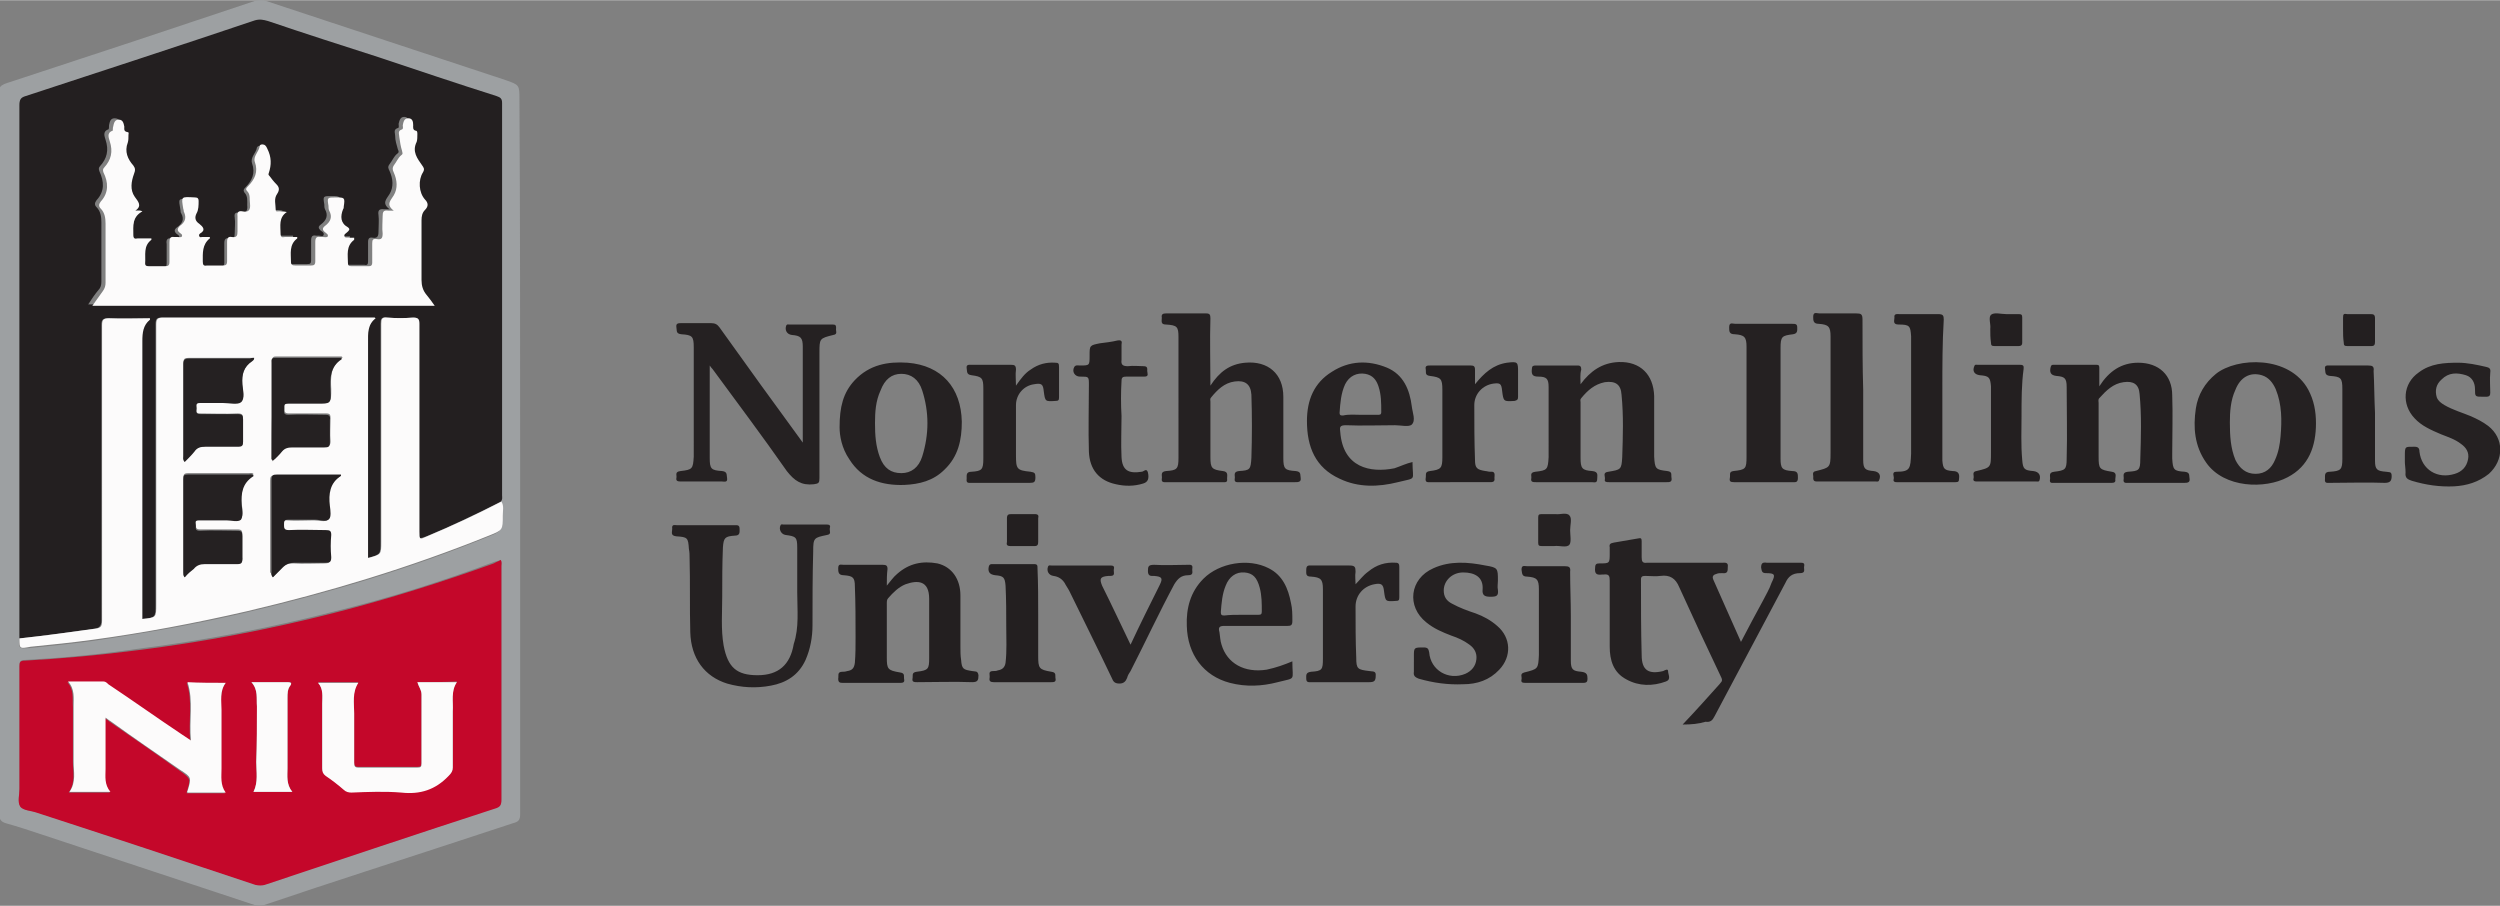 <svg id="Layer_1" xmlns="http://www.w3.org/2000/svg" viewBox="0 0 360 130.4" width="2500" height="906"><rect x="0" y="0" width="360" height="130.4" fill="#808080" stroke="none"/><style>.st0{fill:#9da0a2}.st1{fill:#252122}.st2{fill:#231f20}.st3{fill:#c4072a}.st4{fill:#fcfbfb}</style><g id="VZ7ilb.tif"><path class="st0" d="M74.9 65.2v52c0 .8-.2 1.1-1 1.3-7 2.3-14 4.6-21.1 6.9-4.9 1.6-9.8 3.2-14.8 4.9-.4.1-.8.1-1.3 0-10.2-3.4-20.3-6.7-30.5-10.1-1.8-.6-3.6-1.2-5.4-1.7-.6-.2-.9-.5-.9-1.2 0-8.8.1-17.6 0-26.4-.2-25.5 0-51-.1-76.5 0-2.1 0-2.1 1.9-2.7C13.6 7.8 25.1 4 36.7.1c.6-.2 1.1-.2 1.6 0l34.5 11.4c2 .7 2 .7 2 2.8.1 17 .1 33.9.1 50.9zM2.8 91.9c-.1 1.5-.1 1.5 1.4 1.4 3-.3 5.9-.6 8.9-1 7.5-1.1 14.9-2.4 22.2-4.1 11.9-2.8 23.6-6.3 34.9-10.9 2-.8 2-.8 2-2.9 0-.7.2-1.4-.2-2 .2-.2.2-.6.2-.9V15c0-.6-.2-.9-.8-1-5.7-1.9-11.3-3.7-17-5.6-5.3-1.8-10.6-3.5-15.9-5.2-.5-.3-1.1-.4-1.8-.2-11 3.7-22 7.3-33 10.9-.7.2-.9.5-.9 1.3v76.7zm69.3-11.3c-.3.1-.7.2-1 .3-7.5 2.8-15.1 5.2-22.9 7.1-9.4 2.4-18.8 4.2-28.4 5.4-5.4.8-10.8 1.3-16.2 1.6-.6 0-.8.2-.8.8v17.7c0 .9-.3 1.9.1 2.5.4.7 1.6.7 2.4.9 10.5 3.5 21 6.9 31.5 10.4.4.1.8.2 1.3 0 11.1-3.7 22.1-7.3 33.2-11 .7-.2.9-.5.9-1.2V81.4c0-.1.1-.4-.1-.8z"/><path class="st1" d="M242.3 104.3c1.9-2 3.6-3.9 5.3-5.8.2-.3.5-.4.3-.9-2.1-4.4-4.1-8.7-6.1-13.1-.5-1.2-1.3-1.8-2.7-1.6-.7.1-1.4 0-2.2 0-.4 0-.6.1-.6.5 0 3.6 0 7.3.1 10.9 0 2.2 1 2.8 3.1 2.3.2-.1.7-.4.7 0 0 .5.5 1.2-.3 1.5-1.9.7-3.9.7-5.7-.3-1.9-1-2.4-2.8-2.4-4.7v-9.5c0-.7-.1-1-.9-.9h-.2c-.8.1-1.1-.1-1-1 0-.5.2-.6.6-.6 1.5 0 1.5 0 1.5-1.5v-.8c-.1-.5.1-.6.6-.7 1.2-.2 2.4-.4 3.5-.6.4-.1.5 0 .5.4v2.3c0 .6.1.9.8.8H248c.4 0 .9-.1.8.6 0 .6 0 1-.8.9-.3 0-.6 0-.8.1-.4.1-.7.3-.5.8 1.3 2.9 2.6 5.9 4 9 1.1-2.1 2.1-4 3.2-6 .4-.8.9-1.6 1.2-2.5.6-1.2.5-1.4-.8-1.4-.6 0-.6-.3-.7-.8 0-.6.2-.8.8-.7h4.8c.4 0 .7 0 .6.5-.1.4.3 1-.6 1-1.1 0-1.7.5-2.1 1.4l-10.2 19.2c-.3.6-.6.9-1.3.8-1 .3-2 .4-3.3.4zM174.3 55.5c1.3-2 2.8-3.1 5-3.3 3.3-.3 5.5 1.6 5.5 4.9v8.8c0 1.6.2 1.8 1.8 1.9.8.1.6.5.7 1 .1.6-.4.6-.8.6h-8c-.3 0-.8.1-.7-.5.1-.4-.3-1 .6-1.1 1.6-.1 1.7-.2 1.8-1.9.1-3 .1-6.1 0-9.1-.1-1.5-.9-2.1-2.4-1.9-1.5.2-2.5 1.2-3.4 2.3-.2.2-.1.4-.1.6v8c0 1.6.2 1.8 1.8 2 .8.1.6.6.6 1.1.1.6-.3.5-.7.5h-8c-.3 0-.8.1-.7-.5.1-.4-.3-1 .6-1.1 1.6-.1 1.8-.3 1.8-1.9V48.5c0-1.5-.2-1.7-1.8-1.8-.8 0-.6-.5-.6-1-.1-.5.2-.6.6-.6h5.8c.5 0 .6.2.6.7-.1 3.2 0 6.3 0 9.7zM115.6 63.7V53.6v-3.7c0-1.3-.3-1.6-1.6-1.7-.7-.1-1-.7-.8-1.3.1-.3.3-.2.5-.2h6.2c.4 0 .5.1.5.5-.1.4.3.9-.4 1-2 .5-2 .5-2 2.6v18c0 .7-.1.8-.8.9-1.8.2-2.8-.5-3.9-1.9-3.5-5-7.1-9.8-10.7-14.7-.1-.1-.2-.2-.4-.5v13.3c0 1.6.2 1.8 1.8 1.9.8.1.6.6.7 1 .1.7-.4.5-.8.5h-5.8c-.4 0-.8 0-.7-.5.1-.4-.3-.9.6-1 1.7-.2 1.8-.3 1.9-2.1V50c0-1.6-.2-1.8-1.8-1.9-.8-.1-.6-.5-.7-1-.1-.6.3-.6.7-.6h4.3c.6 0 .9.2 1.2.6 4 5.6 7.9 11 12 16.6zM227.6 55.3c1.4-1.9 3.1-3.1 5.5-3.2 3.1-.1 5 1.8 5.1 4.9v8.7c.1 1.8.2 1.9 1.9 2.1.8.1.5.6.6 1 .1.6-.3.6-.7.6h-8.3c-.3 0-.7 0-.6-.4.1-.4-.4-1 .5-1.1 1.8-.3 1.9-.3 2-2.1.1-3 .2-6-.1-9-.1-1.5-.9-2-2.4-1.8-1.5.3-2.5 1.2-3.4 2.3-.2.2-.1.4-.1.6v8c0 1.5.2 1.8 1.7 1.9.9.1.7.6.7 1.1 0 .7-.4.5-.8.5h-8c-.4 0-.8 0-.7-.5.1-.4-.3-.9.6-1 1.7-.2 1.8-.3 1.9-2.1V55.7c0-1.2-.3-1.5-1.5-1.5-.9 0-1-.4-.9-1.2 0-.3.2-.4.5-.4h6.1c.4 0 .5.2.5.6-.2.7-.1 1.4-.1 2.1z"/><path class="st2" d="M302.3 55.6c1.4-2.2 3.2-3.4 5.6-3.4 3 0 4.9 1.8 4.9 4.7.1 2.8 0 5.6 0 8.4v.7c.1 1.6.2 1.8 1.8 1.9.8.1.6.5.7 1 .1.6-.4.6-.8.6h-8c-.3 0-.8.1-.7-.5.1-.4-.3-1 .6-1.1 1.6-.1 1.8-.2 1.8-1.8.1-3.1.2-6.3-.1-9.4-.1-1.4-.9-1.9-2.3-1.7-1.5.2-2.5 1.2-3.5 2.3-.2.2-.1.5-.1.7v7.7c0 1.8.1 1.9 1.9 2.2.8.1.5.7.5 1.1.1.5-.3.5-.6.5h-8.2c-.3 0-.7.1-.6-.5.1-.4-.3-1 .6-1.1 1.6-.2 1.8-.3 1.8-1.9.1-3.4 0-6.9 0-10.3 0-1.3-.3-1.5-1.5-1.6-.8-.1-1-.5-.8-1.3.1-.3.2-.3.4-.3h6.2c.4 0 .4.2.4.5v2.6zM127.7 84.3c.6-.7.9-1.2 1.5-1.7 1.7-1.5 3.6-1.9 5.8-1.5 2.1.5 3.3 2.3 3.3 4.6v7.4c0 .6 0 1.3.1 1.9.1 1.3.3 1.4 1.6 1.6.4.1.8-.1.9.6 0 .7-.1 1-.9 1-2.6-.1-5.3 0-7.9 0-.4 0-.8 0-.7-.5.1-.4-.2-.9.6-1 1.7-.2 1.8-.4 1.8-2v-8.5c0-2.7-1.7-2.7-3.4-2.1-1 .4-1.8 1.2-2.5 2-.2.2-.2.5-.2.8v7.7c0 1.7.1 1.9 1.9 2.2.8.1.5.6.6 1 .1.5-.3.5-.6.5h-8.2c-.4 0-.7 0-.7-.6.1-.4-.2-1 .6-1 .2 0 .4 0 .7-.1.7-.1 1-.4 1.1-1.2.1-1.2.1-2.4.1-3.6 0-2.5 0-4.9-.1-7.4 0-1.3-.3-1.5-1.6-1.6-.8 0-.8-.5-.8-1 0-.7.4-.5.8-.5h5.6c.5 0 .7.1.7.6-.1.8-.1 1.5-.1 2.4z"/><path class="st1" d="M114.8 85.2v-6.4c0-1.5-.2-1.6-1.7-1.8-.6-.1-1-.8-.7-1.4.1-.2.3-.1.4-.1h6.3c.4 0 .5.2.4.5-.1.4.3.9-.4 1-1.9.4-2 .4-2 2.4-.1 3.5-.1 7-.1 10.6 0 1.7-.3 3.4-1 5-1 2.2-2.8 3.3-5 3.7-2.1.4-4.2.3-6.3-.3-3.2-1-5.2-3.6-5.3-7.4-.1-3.6 0-7.1-.1-10.7 0-.4 0-.8-.1-1.3-.1-1.6-.2-1.7-1.8-1.8-.9-.1-.6-.6-.6-1.1-.1-.7.4-.5.7-.5h8.2c.4 0 .8-.1.8.5 0 .5.1 1-.7 1-1.4.1-1.6.3-1.7 1.7-.1 2.4-.1 4.7-.1 7.1 0 2.3-.2 4.7.2 7 .6 3.2 1.9 4.3 4.9 4.3 3 0 4.7-1.5 5.2-4.5.8-2.4.5-4.9.5-7.5zM333.5 60.9c0 3.3-1 6.2-4.1 7.8-3.2 1.7-9.1 1.6-11.7-2.1-1.7-2.4-1.9-5.1-1.5-7.8.3-2 1.3-3.7 2.9-5 3-2.4 10.6-2.7 13.3 2.3.8 1.5 1.1 3.1 1.1 4.8zm-12.4-.1c0 1.9.1 3.7.8 5.4.6 1.2 1.5 2 2.9 2s2.3-.8 2.8-2c.5-1.1.7-2.2.8-3.4.2-2.3.2-4.6-.7-6.8-.4-.9-1-1.7-2-2-1.7-.5-3.1.3-3.8 2.1-.7 1.5-.8 3.2-.8 4.7zM120.9 61.5c0-2.9.5-5 2.2-6.8 2.1-2.2 4.7-2.7 7.6-2.5 4.9.4 7.7 3.6 7.8 8.5 0 2.6-.5 5-2.5 6.9-1.6 1.6-3.6 2.1-5.8 2.2-3.2.1-6.1-.8-7.9-3.7-1.1-1.6-1.4-3.4-1.4-4.6zm5.1-.6c0 1.7.1 3.3.7 4.9.6 1.6 1.6 2.3 3.1 2.3 1.4 0 2.5-.8 3-2.4 1-3.2 1-6.4 0-9.5-.5-1.6-1.6-2.4-3-2.4s-2.4.8-3 2.4c-.7 1.5-.8 3.1-.8 4.7zM186.1 95.2c0 2.9.6 2.3-2.1 3-2.3.6-4.6.7-6.9.1-3.8-1-6.1-4.1-6.2-8.2-.1-2.5.5-4.9 2.4-6.8 2.3-2.3 6.5-3 9.4-1.5 2 1 2.8 2.9 3.2 5 .2.8.2 1.7.2 2.6 0 .6-.2.7-.7.7h-9.1c-.7 0-.9.2-.7.9.1.6.1 1.2.3 1.8.8 2.7 3.3 4.1 6.5 3.6 1.4-.3 2.5-.7 3.7-1.2zm-7.4-6.7h2.5c.4 0 .5-.1.5-.5 0-1.1 0-2.3-.3-3.4-.4-1.5-1-2.1-2.2-2.2-1.2-.1-2.2.6-2.7 1.9-.5 1.2-.6 2.5-.7 3.8 0 .4.1.5.5.5.8-.1 1.6-.1 2.4-.1zM203.4 66.5c0 2.8.7 2.2-2.1 2.9-2.8.7-5.7.8-8.4-.5-3.5-1.6-4.7-4.6-4.7-8.3 0-3 1-5.5 3.6-7.1 2.5-1.6 5.2-1.7 7.9-.6 2.4 1 3.3 3.2 3.6 5.6.1.9.6 2 0 2.6-.4.4-1.6.1-2.4.1-2.4 0-4.8.1-7.1 0-.9 0-.9.3-.8 1 .4 5.1 4.3 5.9 7.8 5.2.9-.3 1.7-.7 2.6-.9zm-7.5-6.8h2.5c.3 0 .5 0 .5-.4 0-1.3 0-2.5-.4-3.7-.3-.9-.8-1.6-1.9-1.8-1.2-.2-2.3.3-2.9 1.5-.6 1.3-.7 2.7-.8 4.1 0 .4.2.4.5.4.9-.2 1.7-.1 2.5-.1zM346.3 66.5v-.8c0-1.5 0-1.4 1.4-1.4.5 0 .7.2.7.7.3 2.6 2.6 4 5.1 3.2 1-.3 1.7-1 1.9-2.1.2-1-.3-1.7-1-2.2-.9-.7-1.9-1-2.9-1.4-1.4-.6-2.8-1.2-3.8-2.3-1.9-2-1.7-5 .6-6.6 1.7-1.3 3.7-1.4 5.7-1.4 1.3 0 2.7.3 4 .6.4.1.7.2.6.8-.1 1 0 2 0 2.9 0 .4-.1.6-.6.6h-.4c-1.2 0-1.2 0-1.2-1.1 0-.9-.4-1.7-1.3-2-1.3-.4-2.5-.4-3.5.6-.8.7-1 1.6-.7 2.6.2.5.6.8 1.1 1.1 1.2.7 2.6 1.1 3.8 1.6.9.4 1.7.8 2.5 1.4 2.3 1.8 2.3 4.9.1 6.9-1.5 1.2-3.2 1.7-5 1.8-2.1.1-4.1-.2-6.1-.8-.6-.2-1-.4-.9-1.2 0-.6-.1-1.1-.1-1.5zM203.6 95.3v-.8c0-1.3 0-1.3 1.4-1.3.6 0 .7.2.8.7.2 2.6 2.8 4.1 5.2 3.1.9-.4 1.5-1.1 1.6-2.1.1-.9-.3-1.6-1-2.1-.8-.6-1.7-1-2.6-1.3-1.3-.5-2.5-1-3.6-1.9-2.9-2.3-2.4-6.3 1-7.8 2.4-1.1 5-.9 7.5-.4 1.8.3 1.8.4 1.8 2.2 0 .4-.1.9 0 1.3.1.9-.2 1-1.1 1-.8 0-1.2-.2-1.1-1.1.1-1.7-1.1-2.4-2.8-2.4-1.6 0-2.8 1.2-2.8 2.6 0 .9.4 1.5 1.2 1.9 1.1.6 2.2 1 3.4 1.4 1.1.4 2.2 1 3.1 1.8 2 1.7 2.1 4.4.3 6.3-1.4 1.5-3.2 2.1-5.2 2.1-2.2.1-4.3-.2-6.4-.8-.5-.2-.8-.4-.7-1v-1.4zM253.9 69.4h-4.2c-.5 0-.7-.1-.6-.6.1-.4-.2-.9.5-1 1.8-.2 1.9-.3 1.9-2.1V49.9c0-1.4-.3-1.7-1.7-1.8-.8 0-.8-.4-.8-1 0-.8.5-.5.9-.5h8.2c.4 0 .7 0 .7.5 0 .4.1.9-.6 1-1.6.2-1.8.3-1.8 2V66c0 1.4.2 1.7 1.7 1.8.8 0 .8.4.8 1 0 .7-.4.6-.8.6h-4.2zM268.3 56.1v10.1c0 1.3.3 1.5 1.5 1.6.8.1 1.1.6.8 1.3-.1.3-.3.2-.5.2h-8.5c-.4 0-.5-.2-.5-.5.1-.3-.3-.9.4-1 2-.5 2.1-.5 2.1-2.6V48.4c0-1.4-.3-1.7-1.7-1.8-.8 0-.8-.5-.8-1 0-.8.5-.5.9-.5h5.3c.7 0 .9.1.9.9 0 3.4 0 6.8.1 10.1z"/><path class="st2" d="M279.7 56v10.3c.1 1.2.3 1.4 1.5 1.5.8 0 1 .4.9 1.1 0 .4-.1.5-.5.5h-8.5c-.4 0-.5-.2-.4-.5.1-.3-.4-1 .4-1 2 0 2-.5 2.1-2.6V49.1v-.7c-.1-1.5-.2-1.7-1.8-1.7-.9 0-.6-.6-.6-1-.1-.6.4-.5.7-.5h5.6c.7 0 .8.2.8.8-.2 3.3-.2 6.7-.2 10z"/><path class="st1" d="M162.8 92.8c1.4-3 2.8-5.8 4.2-8.6.5-1 .3-1.2-.8-1.3-.4 0-.9.1-.9-.7 0-.7.1-.9.9-.9 1.6.1 3.2 0 4.8 0 .3 0 .8-.1.7.5-.1.4.3 1-.6 1-1 0-1.5.5-2 1.3-2.2 4.1-4.2 8.4-6.3 12.5-.2.3-.4.6-.5 1-.2.5-.5.8-1.1.8-.7 0-.9-.3-1.1-.8-2-4.2-4.1-8.4-6.1-12.5-.2-.4-.5-.8-.7-1.2-.4-.6-.9-.9-1.6-1-.7-.1-1-.7-.8-1.3.1-.3.3-.2.5-.2h8.5c.4 0 .6.1.5.5-.1.4.3 1-.5 1h-.3c-1.2.1-1.3.4-.9 1.4 1.4 2.8 2.7 5.6 4.1 8.5zM195.2 84.1c.6-.6 1.1-1.3 1.8-1.8 1.2-1 2.5-1.4 4-1.3.4 0 .5.2.5.6V86c0 .4-.1.5-.5.5-1.5.1-1.5.1-1.7-1.4-.1-1-.4-1.2-1.4-1-1.6.3-2.7 1.6-2.7 3.2 0 2.5 0 5 .1 7.4 0 1.6.2 1.7 1.9 1.9.4.1 1-.1.9.7 0 .7-.2.9-.9.9h-8.3c-.4 0-.8.1-.8-.5 0-.5-.1-.9.7-1 1.6-.1 1.7-.3 1.7-1.9v-10c0-1.4-.3-1.7-1.7-1.8-.8 0-.7-.4-.7-1 0-.7.4-.6.8-.6h5.4c.8 0 .9.2.9.9-.1.6 0 1.2 0 1.8z"/><path class="st2" d="M212.4 55.3c1.3-1.6 2.6-2.8 4.6-3.1 1.6-.2 1.6-.1 1.6 1.4v3.5c0 .4-.1.5-.5.6-1.6.1-1.6.1-1.8-1.5-.1-1-.3-1.1-1.2-1-1.6.2-2.8 1.5-2.8 3.1 0 2.6 0 5.2.1 7.9 0 1.2.3 1.4 1.5 1.6.2 0 .4.1.7.1.8-.1.6.5.6.9.1.6-.3.6-.7.6H206c-.4 0-.8.1-.7-.6.1-.4-.2-.9.6-1 1.6-.2 1.8-.4 1.8-2v-9.7c0-1.6-.2-1.8-1.8-2-.8-.1-.5-.6-.6-1-.1-.5.3-.5.6-.5h5.9c.4 0 .6.1.6.6v2.1z"/><path class="st1" d="M146.3 55.5c.7-1 1.3-1.8 2.1-2.3 1.1-.8 2.3-1.1 3.6-1 .4 0 .5.1.5.6v4.4c0 .4-.1.5-.5.5-1.5.1-1.5.1-1.7-1.4-.1-1-.3-1.2-1.4-1-1.5.2-2.6 1.5-2.6 3v7.2c0 2 .1 2.2 2.1 2.4.6.1.7.2.7.8 0 .7-.2.8-.8.8h-8.4c-.4 0-.8.1-.7-.6 0-.5-.1-1 .7-1 1.5-.1 1.7-.3 1.7-1.9V55.9c0-1.5-.2-1.7-1.7-1.9-.8-.1-.6-.6-.7-1-.1-.6.4-.5.7-.5h5.7c.5 0 .7.1.7.7-.1.7 0 1.4 0 2.3z"/><path class="st2" d="M161.5 59.9c0 2-.1 3.9 0 5.9.1 1.9 1 2.4 2.9 2.1.3 0 .7-.6.9.1.2.9 0 1.4-.7 1.6-1.3.4-2.6.4-3.9.1-2.4-.5-3.8-2.1-3.9-4.7-.1-3.2 0-6.4 0-9.6 0-1.2 0-1.2-1.2-1.2h-.1c-.7 0-1.2-.7-.8-1.4.2-.3.5-.2.8-.2 1.4 0 1.4 0 1.4-1.4 0-1.5 0-1.5 1.5-1.8.8-.1 1.7-.2 2.5-.4.6-.1.7.1.6.6v2.2c-.1.7.2.9.9.9.8-.1 1.6 0 2.3 0 .6 0 .5.4.5.7 0 .3.3.8-.4.8h-2.6c-.5 0-.7.1-.7.6-.1 1.7-.1 3.4 0 5.1-.1 0 0 0 0 0zM226.2 88.7v6.4c0 1.3.3 1.5 1.5 1.6.8.1.9.4.9 1 0 .4-.1.6-.6.6h-8.4c-.4 0-.6-.1-.5-.5.1-.4-.3-.8.4-1 2-.5 2-.5 2.1-2.5v-9.5c0-1.4-.3-1.7-1.7-1.8-.8 0-.7-.5-.8-1 0-.7.4-.5.8-.5h5.4c.6 0 .9.1.8.8 0 2.1.1 4.2.1 6.4zM342 59.4v6.9c0 1.3.3 1.5 1.6 1.6.4.1.8-.1.8.6s-.2 1-1 1c-2.6-.1-5.2 0-7.9 0-.4 0-.8.1-.7-.6 0-.5-.1-1 .7-1 1.6-.1 1.8-.3 1.8-1.9V56c0-1.6-.2-1.8-1.8-1.9-.8-.1-.6-.6-.7-1-.1-.6.4-.5.7-.5h5.5c.6 0 .9.1.8.8.1 1.9.1 4 .2 6-.1 0 0 0 0 0zM291.1 60c0 1.8-.1 4 .1 6.2.1 1.3.3 1.5 1.6 1.6.8.1 1.1.6.9 1.3-.1.3-.3.2-.5.2h-8.6c-.4 0-.5-.2-.4-.5.1-.3-.3-.9.4-1 2.1-.5 2.1-.5 2.1-2.7v-8.5-1c-.1-1.3-.3-1.5-1.6-1.6-.8-.1-1.1-.6-.8-1.3.1-.3.3-.2.5-.2h6.1c.6 0 .5.3.5.6-.3 2.2-.3 4.4-.3 6.9zM149.5 88.4v6c0 1.8.1 2 1.9 2.3.8.1.5.6.6 1 .1.5-.3.5-.6.5h-8.3c-.4 0-.7-.1-.6-.6.1-.4-.3-1 .5-1 .2 0 .5 0 .7-.1.6-.1 1-.4 1.1-1.1.2-1.7.1-3.5.1-5.2 0-2 0-3.9-.1-5.9-.1-1.2-.3-1.4-1.5-1.5-.8-.1-1.1-.5-.9-1.3.1-.3.3-.3.5-.3h6c.5 0 .5.2.5.6.1 2.3.1 4.5.1 6.6z"/><path class="st1" d="M224 74c.6.1 1.6-.3 2 .2.4.4.1 1.4.1 2.1 0 .7.2 1.7-.1 2.1-.4.5-1.4.1-2.2.2H222c-.4 0-.5-.1-.5-.5v-3.6c0-.4.1-.5.5-.5h2z"/><path class="st2" d="M147.3 74h1.7c.5 0 .6.2.5.6V78c0 .4-.1.6-.5.6h-3.5c-.5 0-.6-.2-.5-.6v-3.4c0-.5.2-.6.6-.6h1.7zM337.4 47.4v-1.7c0-.5.1-.6.6-.5h3.4c.4 0 .6.1.6.6v3.4c0 .4-.1.6-.5.6H338c-.4 0-.5-.1-.5-.5-.1-.7-.1-1.3-.1-1.9zM286.6 47.3c.1-.6-.3-1.6.1-2 .5-.4 1.4-.1 2.2-.1h1.8c.4 0 .5.1.5.5v3.6c0 .4-.2.5-.5.5h-3.5c-.4 0-.5-.1-.5-.5-.1-.7-.1-1.2-.1-2zM2.8 91.9v-1-75.8c0-.8.2-1.1.9-1.3 11-3.6 22-7.2 33-10.9.7-.2 1.2-.1 1.9.1 5.3 1.8 10.6 3.5 15.9 5.2 5.7 1.9 11.3 3.8 17 5.6.6.2.8.4.8 1v56.5c0 .3.1.6-.2.9-3.5 1.8-7.1 3.5-10.7 5-1.1.4-1.1.4-1.1-.7V46.6c0-.7-.1-.9-.9-.9-1.2.1-2.5.1-3.7 0-.8-.1-.9.2-.9.9V78c0 1.8 0 1.8-1.8 2.3h-.1v-.9-30.1c0-1.3 0-2.6 1.1-3.5l-.1-.1H23.4c-.8 0-1 .1-1 1V87c0 1.9 0 1.9-2 2.1v-.9-39.1c0-1.2.1-2.3 1.1-3.1v-.2h-5.9c-.8 0-1 .2-1 1v42.5c0 .8-.3 1.1-1 1.2-3.5.5-7.1 1-10.8 1.4zm17.7-61.5c-.5-.3-1 0-1.6-.3 1-.8.4-1.3-.1-2-.7-1-.6-2.2-.1-3.3.2-.5.3-.8-.1-1.2-.8-1-1.3-2-.8-3.3.1-.3.1-.7.1-1.1 0-.2.1-.4-.1-.4-.5-.1-.4-.5-.5-.8 0-.5-.1-1-.8-1-.6 0-.7.5-.8 1 0 .2 0 .6-.1.6-.9.3-.5 1.1-.4 1.5.5 1.5.2 2.7-.8 3.8-.2.2-.2.4-.1.7.7 1.5.8 2.9-.4 4.2-.3.4-.3.7 0 1 .6.6.7 1.4.7 2.2v8.5c0 .5-.1.9-.4 1.2-.5.6-1 1.3-1.5 2.1H62c-.4-.6-.8-1.2-1.2-1.6-.6-.6-.7-1.3-.7-2.1v-8.6c0-.6.1-1.1.5-1.5.5-.5.4-.9 0-1.5-.9-1-1-2.7-.3-3.9.3-.4.1-.7-.1-1-.7-1-1.5-2-.8-3.4.1-.3.1-.7.1-1.1 0-.2.1-.5-.2-.5-.5-.1-.4-.5-.4-.8-.1-.5-.1-1-.7-1s-.7.6-.8 1c0 .2.1.6-.1.6-.7.2-.4.7-.4 1.1 0 .7.2 1.3.4 2 .1.2.2.4-.1.6-.5.4-.7 1-1.1 1.5-.3.4-.2.6 0 1 .5 1.1.6 2.3 0 3.3-.4.7-1.2 1.3 0 2.2h-.8c-.7-.1-.9.2-.8.8.1.8 0 1.7 0 2.5 0 .6-.2.9-.8.8-.5-.1-.7.1-.7.6v2.8c0 .4-.1.6-.5.5H50c-.3 0-.5-.1-.5-.5 0-1.2-.3-2.5.9-3.3V34h-.7c-.3 0-.6.2-.7-.2-.1-.3.3-.4.4-.6.2-.2.6-.4.1-.7-1.1-.7-1.1-1.6-.7-2.6 0-.1.1-.3.1-.4.2-1.2.1-1.3-1.1-1.3-1.3 0-1.3 0-1.1 1.2 0 .2 0 .5.1.7.5.9.2 1.6-.6 2.2-.4.3-.4.5 0 .9.2.1.5.3.4.6-.1.3-.4.1-.7.1h-.4c-.5-.1-.7.1-.7.7v2.8c0 .5-.1.6-.6.6h-2.3c-.4 0-.6-.1-.6-.5 0-1.2-.3-2.5.9-3.4v-.2h-1.8c-.4 0-.6-.1-.6-.5 0-1.1-.3-2.3.9-3.1-.5-.1-.8-.1-1.2-.1-.2 0-.5.1-.4-.2 0-.8-.3-1.6.2-2.3.4-.5.3-.9-.1-1.4-.3-.4-.6-.8-1-1.2-.1-.1-.2-.2-.1-.4.4-1.2.5-2.4-.2-3.5.1.2.1-.1-.3-.2-.2-.1-.5 0-.6.2-.1.8-1 1.4-.7 2.3.5 1.4 0 2.5-1 3.5-.2.2-.3.4-.1.7.5.5.4 1.2.4 1.8.1.9-.2 1.2-1.1 1.1-.6-.1-.8.1-.7.7.1.7 0 1.5 0 2.2 0 .6-.1 1-.8.8-.5-.1-.7.1-.7.7v2.8c0 .4-.1.6-.6.6h-2.3c-.5 0-.6-.2-.6-.6 0-1.2-.1-2.4 1-3.3v-.2h-1.1c-.1 0-.3.1-.4-.1-.1-.2 0-.3.1-.4.9-.5.4-1-.1-1.4-.5-.4-.6-.9-.4-1.5.2-.6.3-1.2.3-1.8 0-.4-.1-.5-.5-.5-2.2 0-2-.2-1.7 1.7 0 .1 0 .3.1.4.5.9.1 1.5-.6 2-.4.3-.5.6 0 1 .2.1.4.3.3.5-.1.3-.4.1-.6.1h-.5c-.6-.1-.8.2-.7.8v2.8c0 .4-.1.6-.6.6h-2.3c-.3 0-.6 0-.6-.4 0-1.2-.3-2.5.9-3.4v-.2h-2c-.4 0-.6-.1-.6-.5.4-1.4.2-2.8 1.7-3.6z"/><path class="st3" d="M72.1 80.6c.2.3.1.6.1.9v33.7c0 .7-.2 1-.9 1.2-11.1 3.6-22.1 7.3-33.2 11-.4.1-.8.1-1.3 0-10.5-3.5-21-7-31.5-10.4-.8-.3-2-.3-2.4-.9-.4-.6-.1-1.7-.1-2.5V95.9c0-.6.1-.8.8-.8 5.4-.3 10.8-.8 16.2-1.5 9.6-1.2 19-3 28.4-5.4 7.8-2 15.4-4.4 22.9-7.1.3-.2.7-.3 1-.5zM32.5 98.3h-5.6c.9 2.7.2 5.5.5 8.4-.5-.3-.8-.6-1.2-.8-3.6-2.4-7.1-4.9-10.7-7.3-.2-.2-.4-.4-.7-.4H9.7c1 1.1.7 2.3.8 3.6v7.9c0 1.5.4 3-.6 4.4h5.9c-.9-1.1-.7-2.2-.7-3.3v-5.5-1.9c.3.2.5.3.7.5 3.3 2.3 6.7 4.6 10 7 1.7 1.2 1.7 1.2 1.1 3.1v.2h5.5c-.9-1.1-.6-2.3-.6-3.5v-8.4c.1-1.4-.2-2.8.7-4zm27.6-.1c.2.7.6 1.1.6 1.7v9.9c0 .5-.2.6-.6.6h-8.5c-.5 0-.6-.2-.6-.7v-7.1c0-1.5-.4-3 .6-4.4h-5.8c.8 1 .6 2 .6 3v9.3c0 .5.1.8.5 1.1.9.6 1.7 1.3 2.6 2 .3.3.7.4 1.1.4 2.4 0 4.8-.2 7.2 0 2.7.2 4.9-.5 6.8-2.4.4-.4.6-.7.6-1.2v-8.1c0-1.4-.3-2.9.6-4.2-1.9.1-3.7.1-5.7.1zm-23.9 0c1 1.1.7 2.3.8 3.5 0 2.7 0 5.4-.1 8 0 1.4.3 2.9-.4 4.3h5.6c-.9-1.1-.7-2.3-.7-3.4v-10.1c0-.6 0-1.2.4-1.8.3-.5.1-.5-.4-.5h-5.2z"/><path class="st4" d="M2.8 91.9c3.7-.4 7.3-.9 10.9-1.4.8-.1 1-.3 1-1.2V46.8c0-.8.2-1 1-1 2 .1 3.9 0 5.9 0v.2c-1 .8-1.1 1.9-1.1 3.1v40c2-.2 2-.2 2-2.1V46.7c0-.8.2-1 1-1H54c0 .1.1.1.1.1-1.2.9-1.1 2.2-1.1 3.5v31h.1c1.8-.5 1.8-.5 1.8-2.3V46.6c0-.7.1-1 .9-.9 1.2.1 2.5.1 3.7 0 .7 0 .9.2.9.9v29.9c0 1.2 0 1.2 1.1.7 3.6-1.5 7.2-3.2 10.7-5 .4.6.2 1.3.2 2 0 2.1 0 2.1-2 2.9-11.4 4.6-23 8.1-34.9 10.9-7.4 1.7-14.8 3.1-22.2 4.1-2.9.4-5.9.7-8.9 1-1.6.3-1.6.3-1.6-1.2zm33.8-40.4h-9.4c-.6 0-.8.1-.8.8v13.3c0 .2-.1.5.2.8.5-.5.9-1 1.4-1.5.4-.5.9-.7 1.6-.7h4.7c.5 0 .7-.2.7-.7v-3.2c0-.6-.1-.8-.8-.8-1.8.1-3.6 0-5.4 0-.7 0-.5-.4-.5-.8 0-.3-.2-.8.5-.8h3.3c.9 0 2.1.3 2.6-.1.6-.5.2-1.7.2-2.6-.1-1.4.2-2.5 1.4-3.3.1 0 .3-.1.3-.4zm-10 31.6c.4-.5.9-.9 1.3-1.4.4-.5.9-.7 1.6-.7h4.7c.6 0 .8-.2.7-.8V77c0-.6-.1-.8-.7-.8h-5.4c-.6 0-.6-.3-.6-.7 0-.4-.2-.9.5-.8 1.3.1 2.6 0 3.9 0 .7 0 1.7.3 2.1-.1.4-.4.2-1.4.1-2.1-.2-1.6.1-3.1 1.6-4.1 0 0 .1-.1.1-.2-.2-.2-.4-.1-.7-.1h-8.7c-.6 0-.7.2-.7.7v13.6c.1.3 0 .5.2.7zm12.7 0c.4-.5.9-.9 1.2-1.3.4-.5 1-.7 1.7-.7 1.5.1 3 0 4.5 0 .6 0 .9-.1.8-.8-.1-1.1-.1-2.1 0-3.2 0-.6-.2-.7-.8-.7h-5.3c-.7 0-.7-.3-.7-.8s0-.8.6-.7c1.3.1 2.6 0 3.9 0 .7 0 1.6.3 2-.1.3-.4.2-1.3.1-1.9-.1-1.7 0-3.3 1.6-4.3v-.2h-9.2c-.7 0-.8.2-.8.8v13.2c.2.1.1.3.4.7zm-.2-17c.1 0 .1.1.2.1l1.4-1.4c.4-.5.9-.6 1.5-.6h4.6c.6 0 .8-.1.8-.7-.1-1.1 0-2.2 0-3.3 0-.5-.1-.7-.6-.7h-5.4c-.7 0-.6-.3-.6-.8 0-.4-.1-.8.6-.8 1.4.1 2.8 0 4.2 0 1.9 0 1.9 0 1.9-1.9-.1-1.8-.1-3.4 1.6-4.5v-.1l-.1-.1h-9.5c-.5 0-.5.3-.5.7v7c-.1 2.5-.1 4.8-.1 7.1zM20.5 30.4c-1.5.8-1.3 2.1-1.3 3.4 0 .5.2.6.6.5h2v.2c-1.2.9-.8 2.2-.9 3.4 0 .4.3.4.6.4h2.3c.4 0 .6-.1.6-.6v-2.8c0-.6.1-.9.7-.8h.5c.2 0 .5.1.6-.1.1-.3-.2-.4-.3-.5-.4-.3-.4-.6 0-1 .7-.5 1-1.1.6-2-.1-.1 0-.3-.1-.4-.3-1.9-.4-1.8 1.7-1.7.4 0 .5.2.5.5 0 .6 0 1.3-.3 1.8-.3.6-.2 1.1.4 1.5.5.4 1 .9.1 1.4-.1.1-.2.2-.1.4s.2.1.4.1h1.1c0 .1.1.2 0 .2-1.1.9-1 2.1-1 3.3 0 .5.1.7.6.6h2.3c.4 0 .6-.1.6-.6v-2.8c0-.6.2-.8.7-.7.7.1.8-.2.8-.8v-2.2c-.1-.6.2-.8.7-.7.9.2 1.2-.2 1.1-1.1-.1-.6.1-1.3-.4-1.8-.3-.3-.1-.5.1-.7 1-1 1.5-2.1 1-3.5-.3-.8.6-1.5.7-2.3 0-.2.3-.3.6-.2.3.1.4.4.5.6.6 1.2.6 2.3.2 3.5-.1.2 0 .3.1.4.3.4.6.8 1 1.2.4.4.5.8.1 1.4-.5.7-.2 1.5-.2 2.3 0 .3.3.2.4.2.4 0 .8 0 1.2.1-1.2.8-.9 2-.9 3.1 0 .5.2.6.6.5h1.8v.2c-1.2.9-.9 2.2-.9 3.4 0 .4.2.5.6.5h2.3c.4 0 .6-.1.6-.6v-2.8c0-.6.2-.8.7-.7h.4c.2 0 .6.1.7-.1.1-.3-.2-.4-.4-.6-.4-.3-.4-.6 0-.9.8-.6 1.1-1.3.6-2.2-.1-.2-.1-.5-.1-.7-.2-1.2-.2-1.2 1.1-1.2 1.2 0 1.3 0 1.1 1.3 0 .1 0 .3-.1.4-.4 1-.4 2 .7 2.6.4.3.1.5-.1.7-.2.2-.5.3-.4.6.1.3.5.1.7.2h.7v.3c-1.2.9-.9 2.2-.9 3.3 0 .4.1.5.5.5h2.5c.4 0 .5-.2.5-.5V35c0-.5.1-.7.7-.6.6.1.8-.1.8-.8-.1-.8 0-1.7 0-2.5 0-.6.1-.9.8-.8h.8c-1.2-.9-.4-1.5 0-2.2.6-1 .5-2.2 0-3.3-.2-.4-.2-.7 0-1 .4-.5.6-1.1 1.1-1.5.3-.2.1-.4.1-.6-.2-.6-.3-1.3-.4-2 0-.4-.3-.9.4-1.1.2-.1.1-.4.1-.6.1-.5.2-1 .8-1 .6 0 .7.5.7 1 0 .3-.1.7.4.8.2 0 .2.3.2.5 0 .4 0 .8-.1 1.1-.7 1.4.1 2.4.8 3.4.2.3.4.5.1 1-.7 1.1-.6 2.9.3 3.9.5.5.5 1 0 1.5-.4.4-.5.9-.5 1.5v8.6c0 .8.2 1.5.7 2.1.4.5.8 1 1.2 1.6H13.3l1.5-2.1c.3-.4.4-.8.4-1.2v-8.5c0-.8-.1-1.6-.7-2.2-.3-.3-.3-.6 0-1 1.2-1.3 1.1-2.8.4-4.2-.1-.3-.1-.5.1-.7 1-1.1 1.3-2.3.8-3.8-.1-.4-.5-1.2.4-1.5.1 0 0-.4.1-.6.1-.5.2-1 .8-1 .6 0 .7.5.8 1 0 .4-.1.7.5.8.2 0 .1.3.1.4 0 .4 0 .8-.1 1.1-.5 1.3 0 2.4.8 3.3.3.4.3.7.1 1.2-.4 1.1-.6 2.3.1 3.3.5.7 1.1 1.3.1 2 0 .1.5-.1 1 .1zM32.5 98.3c-.9 1.2-.6 2.6-.6 3.9v8.4c0 1.2-.2 2.4.6 3.5H27c0-.1-.1-.2 0-.2.6-2 .6-2-1.1-3.1-3.3-2.3-6.7-4.6-10-7-.2-.1-.4-.3-.7-.5v7.4c0 1.1-.2 2.2.7 3.3H10c1-1.4.6-2.9.6-4.4v-7.9c0-1.2.2-2.5-.8-3.6h5.1c.3 0 .5.2.7.4 3.6 2.4 7.1 4.9 10.7 7.3l1.2.8c-.3-2.9.4-5.7-.5-8.4 1.7.1 3.5.1 5.5.1zM60.1 98.2h5.7c-.9 1.3-.5 2.8-.6 4.2v8.1c0 .5-.2.8-.6 1.2-1.9 2-4.1 2.7-6.8 2.4-2.4-.2-4.8-.1-7.2 0-.4 0-.8-.1-1.1-.4-.8-.7-1.7-1.4-2.6-2-.4-.3-.5-.6-.5-1.1v-9.3c0-1 .2-2.1-.6-3h5.8c-.9 1.4-.6 2.9-.6 4.4v7.1c0 .5.1.7.6.7h8.5c.5 0 .6-.1.6-.6V100c0-.7-.4-1.1-.6-1.8zM36.2 98.2h5.2c.4 0 .7.1.4.5-.4.5-.4 1.1-.4 1.8v10.1c0 1.1-.2 2.3.7 3.4h-5.6c.7-1.4.4-2.9.4-4.3.1-2.7.1-5.4.1-8-.1-1.2.2-2.4-.8-3.5z"/><path class="st1" d="M36.6 51.5c0 .3-.2.4-.3.5-1.2.8-1.5 1.9-1.4 3.3.1.9.4 2.1-.2 2.6-.5.4-1.7.1-2.6.1h-3.3c-.7 0-.5.4-.5.8 0 .3-.2.8.5.8h5.4c.7 0 .8.2.8.8v3.2c0 .5-.1.7-.7.7h-4.7c-.7 0-1.2.1-1.6.7-.4.5-.9 1-1.4 1.5-.3-.3-.2-.6-.2-.8V52.4c0-.6.2-.8.8-.8H36c.2-.1.4-.1.6-.1zM26.6 83.1c-.2-.2-.2-.4-.2-.5V69c0-.6.1-.7.7-.7h8.7c.2 0 .4-.1.7.1 0 .1 0 .2-.1.2-1.5 1-1.7 2.4-1.6 4.1.1.7.2 1.7-.1 2.1-.4.4-1.4.1-2.1.1h-3.9c-.8 0-.5.4-.5.8s-.1.7.6.7c1.8-.1 3.6 0 5.4 0 .6 0 .7.2.7.8v3.2c0 .6-.1.8-.7.8h-4.7c-.7 0-1.2.2-1.6.7-.4.3-.9.7-1.3 1.2z"/><path class="st2" d="M39.3 83.1c-.3-.3-.2-.6-.2-.8V69.1c0-.7.2-.8.8-.8h9.2v.2c-1.6 1-1.8 2.6-1.6 4.3.1.7.2 1.6-.1 1.9-.4.5-1.3.1-2 .1h-3.9c-.6 0-.6.3-.6.7 0 .5 0 .8.7.8 1.8-.1 3.5 0 5.3 0 .6 0 .8.1.8.7-.1 1.1-.1 2.1 0 3.2 0 .7-.2.8-.8.8h-4.5c-.7 0-1.2.2-1.7.7l-1.4 1.4z"/><path class="st1" d="M39.1 66.1v-6.9-7c0-.3-.1-.7.5-.7h9.5l.1.1v.1c-1.7 1.1-1.7 2.8-1.6 4.5.1 1.9 0 1.9-1.9 1.9h-4.2c-.7 0-.6.3-.6.8 0 .4-.1.8.6.8 1.8-.1 3.6 0 5.4 0 .5 0 .7.2.6.7v3.3c0 .6-.2.7-.8.7h-4.6c-.6 0-1.1.1-1.5.6-.4.5-.9 1-1.4 1.4.1-.2 0-.2-.1-.3z"/></g></svg>